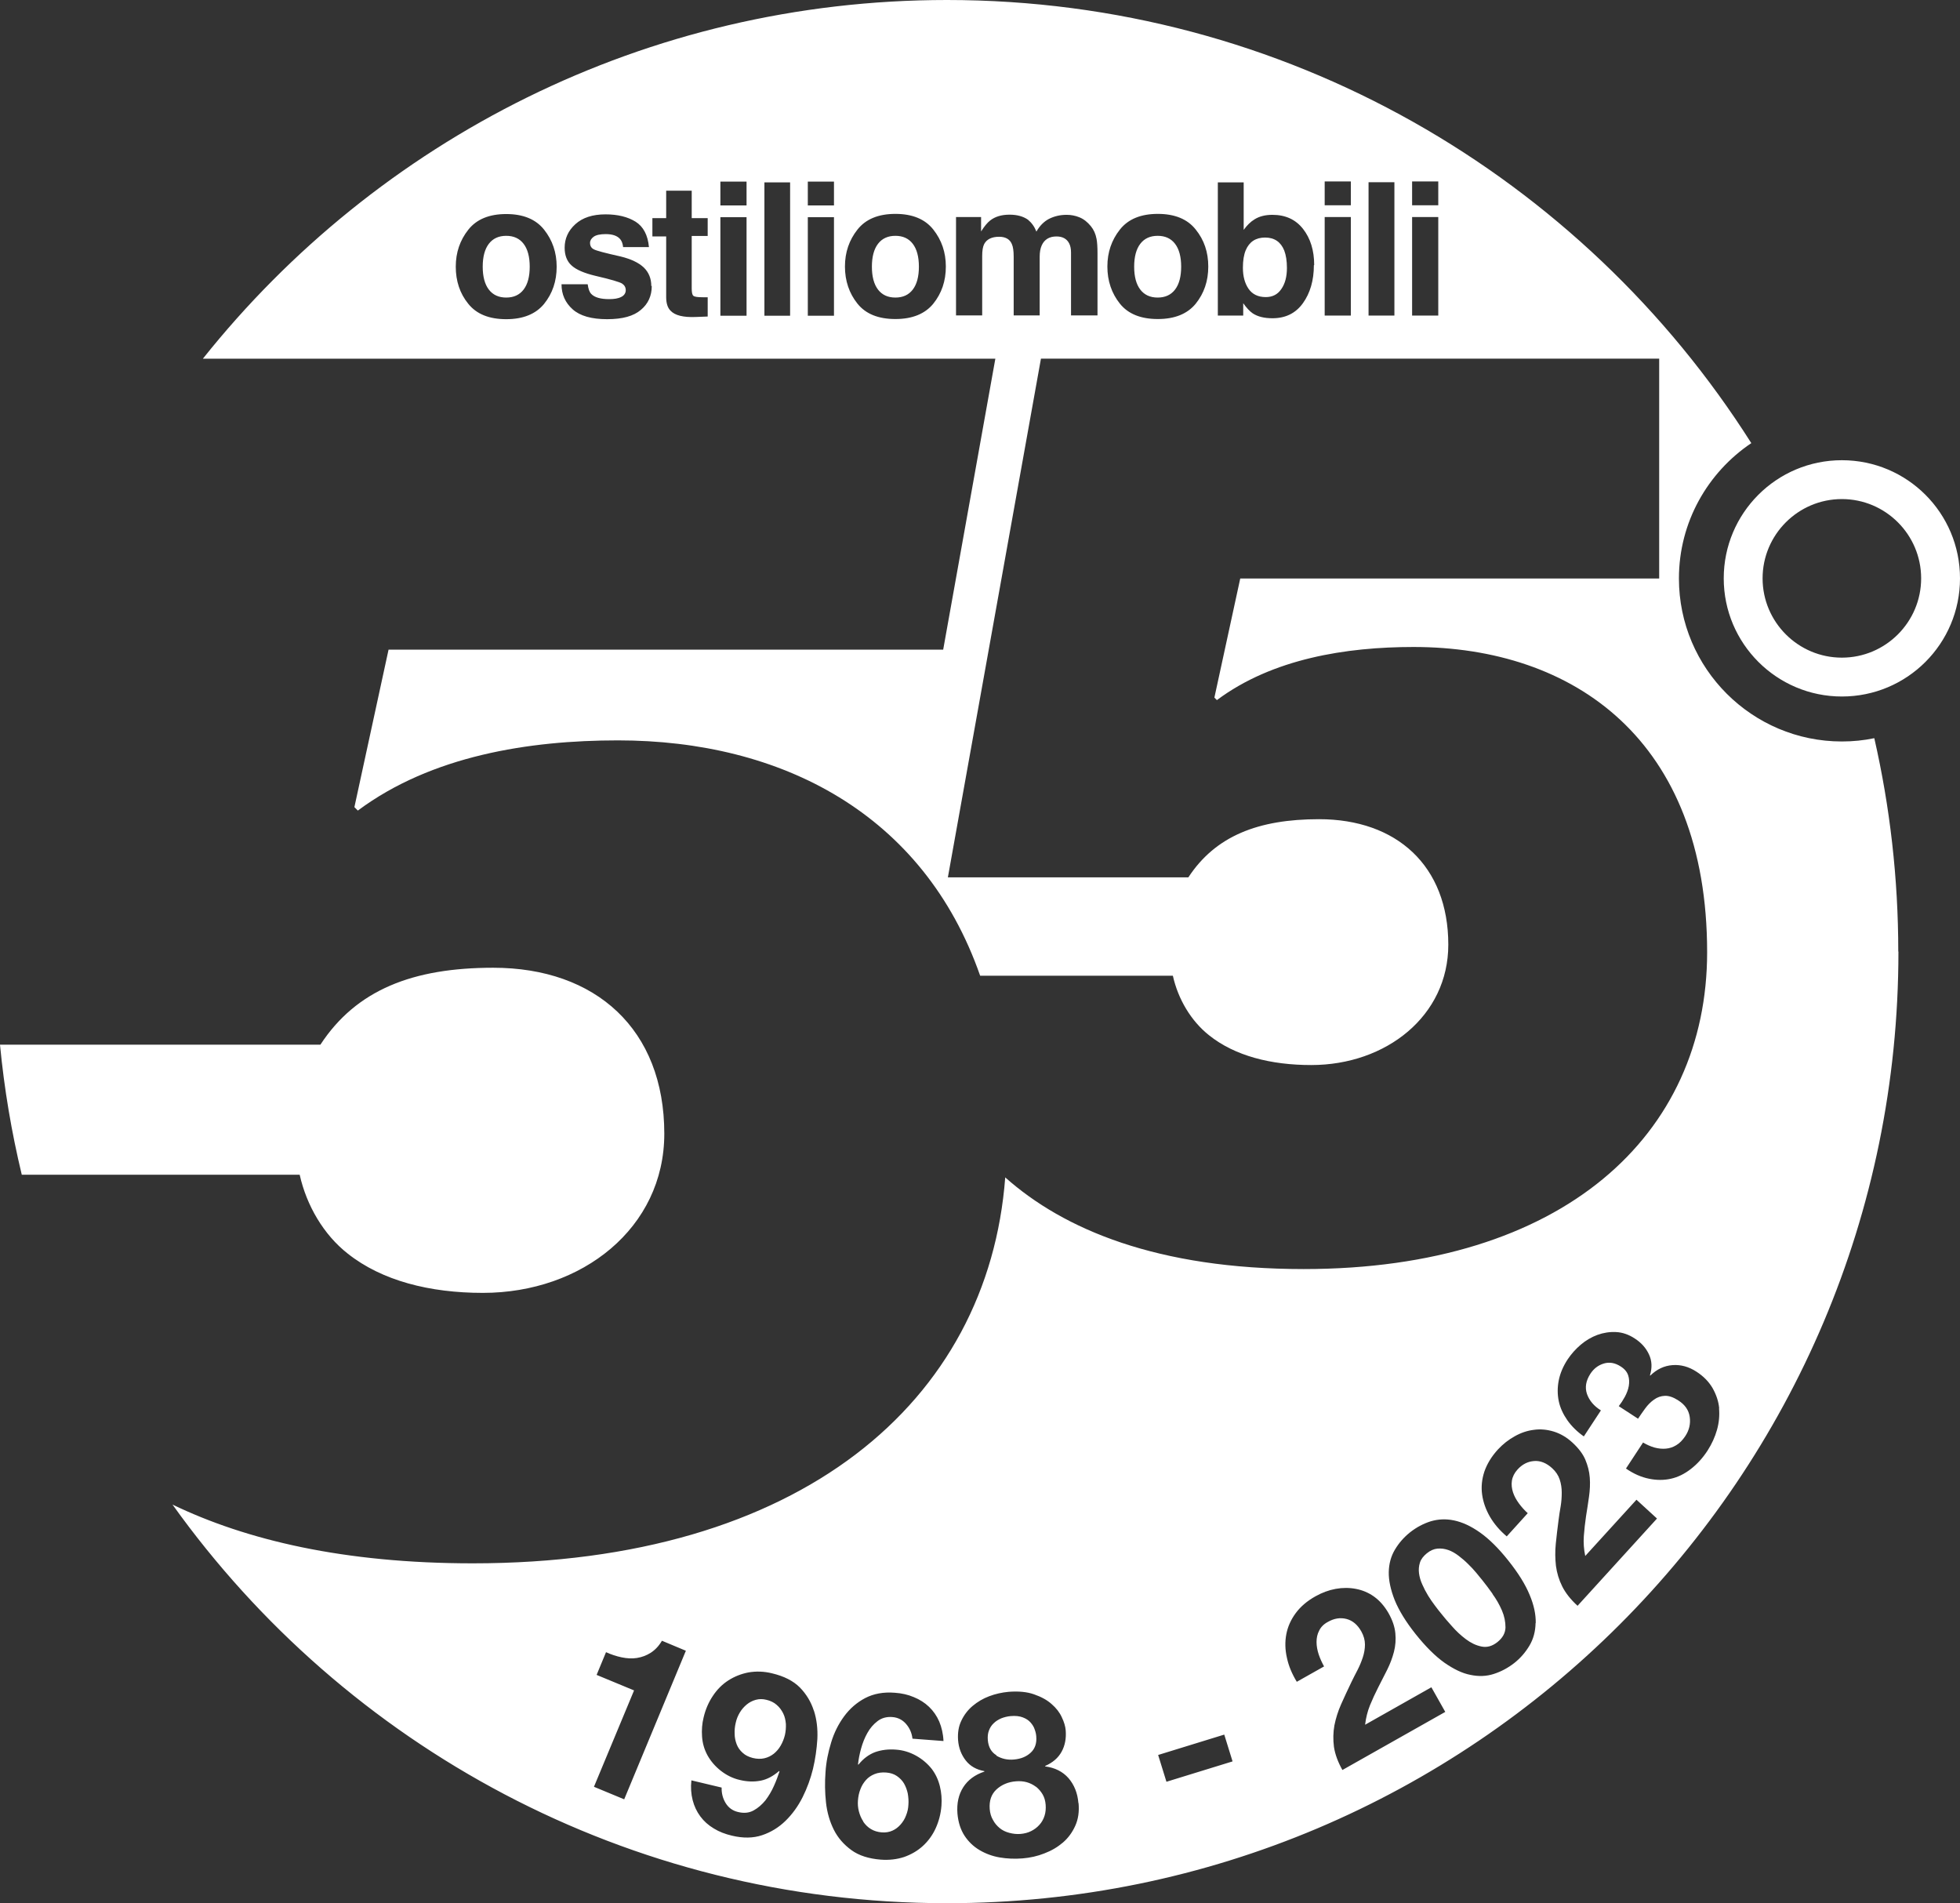 <?xml version="1.0" encoding="UTF-8"?>
<svg id="Livello_2" xmlns="http://www.w3.org/2000/svg" viewBox="0 0 125.1 121.46"><rect x="0" y="0" width="125.1" height="121.46" fill="#333333" stroke="none"/><defs><style>.cls-1{fill:#fff;}</style></defs><g id="Livello_1-2"><path class="cls-1" d="M19.13,74.97H1.39c-.65-2.7-1.12-5.47-1.39-8.3H20.45c2.29-3.5,5.9-4.91,11.03-4.91,6.55,0,10.92,3.93,10.92,10.59,0,6.01-5.24,10.16-11.58,10.16-3.38,0-6.44-.77-8.63-2.51-1.53-1.2-2.62-3.06-3.06-5.02Zm98.43-30.52c-4.16,0-7.54-3.38-7.54-7.54s3.37-7.54,7.54-7.54,7.54,3.37,7.54,7.54-3.37,7.54-7.54,7.54m0-12.6c-2.79,0-5.06,2.27-5.06,5.06s2.27,5.06,5.06,5.06,5.06-2.27,5.06-5.06-2.27-5.06-5.06-5.06M32.31,15.05c-.48,0-.85,.17-1.11,.51-.26,.34-.39,.83-.39,1.46s.13,1.12,.39,1.46c.26,.34,.63,.51,1.11,.51s.85-.17,1.11-.51c.26-.34,.39-.83,.39-1.46s-.13-1.12-.39-1.46c-.26-.34-.63-.51-1.11-.51Zm41.58,0c-.48,0-.85,.17-1.11,.51-.26,.34-.39,.83-.39,1.46s.13,1.12,.39,1.46c.26,.34,.63,.51,1.11,.51s.85-.17,1.11-.51c.26-.34,.39-.83,.39-1.46s-.13-1.12-.39-1.46c-.26-.34-.63-.51-1.11-.51Zm-16.74,0c-.48,0-.85,.17-1.11,.51-.26,.34-.39,.83-.39,1.46s.13,1.12,.39,1.46c.26,.34,.63,.51,1.11,.51s.85-.17,1.11-.51c.26-.34,.39-.83,.39-1.46s-.13-1.12-.39-1.46c-.26-.34-.63-.51-1.11-.51Zm8.97,98.98c-.17-.13-.37-.23-.58-.29s-.45-.08-.69-.06c-.51,.04-.92,.22-1.25,.52-.33,.31-.47,.72-.43,1.25,.02,.26,.09,.5,.21,.7,.11,.21,.26,.38,.43,.52,.17,.14,.38,.24,.61,.3,.23,.06,.47,.09,.71,.07,.25-.02,.48-.08,.68-.18,.2-.1,.38-.23,.53-.4,.15-.16,.26-.36,.33-.58,.07-.22,.09-.46,.07-.71-.02-.24-.08-.46-.19-.65-.11-.19-.25-.35-.42-.49Zm-16.55-5.23c-.17-.15-.39-.26-.65-.32-.24-.06-.46-.06-.68,0-.22,.06-.41,.16-.58,.3-.17,.14-.32,.31-.44,.51-.12,.2-.21,.42-.26,.65-.06,.24-.08,.48-.07,.71,0,.24,.05,.46,.13,.67,.08,.21,.21,.39,.38,.54,.17,.16,.38,.26,.64,.33,.28,.07,.53,.07,.75,.02,.22-.05,.42-.15,.6-.29,.17-.14,.32-.31,.44-.52,.12-.21,.21-.43,.27-.68,.05-.23,.07-.46,.06-.7-.02-.24-.07-.47-.17-.67s-.23-.39-.41-.54Zm14.02,3.24c.33,.2,.71,.29,1.13,.25,.44-.04,.79-.18,1.07-.44,.27-.25,.39-.6,.35-1.04-.01-.14-.04-.28-.1-.44-.05-.16-.14-.3-.26-.44-.12-.14-.29-.25-.5-.33-.21-.08-.47-.11-.79-.08-.2,.02-.4,.07-.58,.14-.18,.08-.35,.18-.48,.31-.14,.13-.24,.28-.31,.47-.07,.18-.09,.39-.07,.62,.04,.44,.22,.76,.55,.96Zm-8.49,4.22c.13,.19,.29,.35,.49,.47s.43,.19,.69,.21c.25,.02,.48-.02,.68-.11,.2-.09,.37-.22,.52-.39,.15-.17,.27-.36,.35-.58,.09-.22,.14-.45,.15-.68,.02-.24,0-.48-.04-.72-.05-.23-.13-.45-.24-.64s-.27-.35-.46-.48c-.19-.13-.42-.2-.68-.22-.27-.02-.52,.01-.74,.1-.22,.09-.4,.21-.55,.38-.15,.17-.27,.36-.35,.58-.09,.22-.14,.46-.16,.72-.02,.23,0,.47,.06,.7,.06,.23,.15,.45,.28,.64ZM80.75,15.16c-.6,0-1.01,.27-1.24,.81-.12,.29-.18,.66-.18,1.12,0,.54,.12,.99,.36,1.34,.24,.35,.61,.53,1.1,.53,.43,0,.76-.17,.99-.51,.24-.34,.36-.79,.36-1.35,0-.45-.06-.82-.17-1.11-.22-.55-.63-.83-1.22-.83Zm40.42,45.57c0,33.54-27.19,60.73-60.73,60.73-20.38,0-38.42-10.04-49.43-25.44,4.71,2.27,10.95,3.75,19.16,3.75,20.93,0,32.91-10.32,33.99-24.63,3.73,3.32,9.71,5.85,19.05,5.85,16.59,0,25.75-8.58,25.75-20.22,0-13.54-8.5-19.48-18.74-19.48-4.29,0-9,.74-12.55,3.39l-.16-.16,1.65-7.6h26.74v-14.03h-39.46l-5.94,33.1h15.35c1.73-2.64,4.46-3.71,8.34-3.71,4.95,0,8.25,2.97,8.25,8.01,0,4.54-3.96,7.68-8.75,7.68-2.56,0-4.87-.58-6.52-1.9-1.15-.91-1.98-2.31-2.31-3.8h-12.3c-3.61-10.34-12.68-15.02-23.12-15.02-5.68,0-11.9,.98-16.6,4.48l-.22-.22,2.18-10.05H60.2l3.33-18.57H12.95C24.08,8.93,41.22,0,60.44,0c21.6,0,40.57,11.28,51.34,28.28-2.78,1.87-4.62,5.04-4.62,8.64,0,5.74,4.67,10.4,10.4,10.4,.71,0,1.4-.07,2.07-.21,1,4.38,1.53,8.94,1.53,13.62ZM35.53,17.02c0-.91-.27-1.69-.8-2.36-.53-.67-1.34-1-2.42-1s-1.89,.33-2.42,1c-.53,.67-.8,1.45-.8,2.36s.26,1.71,.8,2.37c.53,.66,1.34,.98,2.42,.98s1.89-.33,2.42-.98c.53-.66,.8-1.44,.8-2.37Zm6.04,1.23c0-.47-.16-.87-.48-1.18-.33-.31-.82-.54-1.47-.7-.98-.22-1.56-.37-1.72-.46-.16-.08-.24-.22-.24-.41,0-.15,.08-.28,.23-.39,.15-.11,.41-.17,.77-.17,.44,0,.75,.11,.93,.33,.1,.12,.16,.29,.18,.5h1.65c-.07-.77-.36-1.31-.85-1.62-.5-.31-1.14-.47-1.92-.47-.83,0-1.47,.21-1.93,.63-.46,.42-.68,.92-.68,1.5,0,.49,.15,.87,.44,1.13,.29,.27,.8,.49,1.51,.66,.99,.23,1.57,.4,1.72,.5,.15,.1,.23,.24,.23,.42s-.1,.34-.29,.43c-.19,.1-.45,.14-.77,.14-.55,0-.93-.11-1.14-.33-.12-.12-.19-.33-.23-.62h-1.67c0,.65,.24,1.18,.71,1.6,.47,.42,1.2,.63,2.2,.63s1.69-.2,2.15-.59c.47-.39,.7-.9,.7-1.53Zm3.6-4.33h-1.02v-1.75h-1.63v1.75h-.88v1.17h.88v3.87c0,.39,.09,.68,.28,.87,.28,.3,.82,.43,1.59,.4l.78-.03v-1.23c-.05,0-.11,0-.16,0-.06,0-.11,0-.16,0-.33,0-.54-.03-.6-.1-.07-.06-.1-.22-.1-.48v-3.33h1.02v-1.17Zm2.48-.06h-1.67v6.29h1.67v-6.29Zm0-2.27h-1.67v1.52h1.67v-1.52Zm2.78,.05h-1.64v8.51h1.64V11.65Zm2.8,2.22h-1.67v6.29h1.67v-6.29Zm0-2.27h-1.67v1.52h1.67v-1.52Zm7.14,5.42c0-.91-.27-1.69-.8-2.36-.53-.67-1.34-1-2.42-1s-1.89,.33-2.42,1c-.53,.67-.8,1.45-.8,2.36s.27,1.71,.8,2.37c.53,.66,1.34,.98,2.42,.98s1.89-.33,2.42-.98c.53-.66,.8-1.44,.8-2.37Zm9.68-.83c0-.41-.02-.72-.06-.93-.06-.32-.18-.59-.36-.81-.22-.27-.46-.46-.73-.57-.27-.11-.54-.16-.82-.16-.42,0-.79,.09-1.13,.26-.32,.17-.59,.44-.8,.81-.12-.31-.3-.56-.54-.76-.3-.21-.69-.32-1.17-.32-.51,0-.92,.12-1.24,.37-.18,.14-.37,.37-.58,.7v-.92h-1.6v6.28h1.67v-3.79c0-.34,.04-.6,.13-.77,.16-.3,.48-.46,.95-.46,.4,0,.68,.15,.81,.46,.08,.17,.12,.44,.12,.81v3.75h1.66v-3.75c0-.28,.04-.52,.13-.72,.17-.38,.49-.57,.94-.57,.39,0,.66,.15,.81,.44,.08,.15,.12,.35,.12,.59v4.01h1.69v-3.97Zm7.07,.83c0-.91-.26-1.69-.8-2.36-.53-.67-1.34-1-2.42-1s-1.89,.33-2.42,1c-.53,.67-.8,1.45-.8,2.36s.27,1.71,.8,2.37c.53,.66,1.34,.98,2.42,.98s1.89-.33,2.42-.98c.53-.66,.8-1.44,.8-2.37Zm6.76-.09c0-.94-.24-1.71-.71-2.31-.47-.6-1.12-.9-1.96-.9-.46,0-.84,.1-1.14,.29-.25,.15-.48,.38-.69,.67v-3.03h-1.65v8.5h1.62v-.79c.22,.31,.42,.52,.61,.65,.32,.21,.74,.31,1.26,.31,.83,0,1.48-.32,1.94-.96,.46-.64,.7-1.45,.7-2.43Zm2.34-3.07h-1.67v6.29h1.67v-6.29Zm0-2.27h-1.67v1.52h1.67v-1.52Zm2.78,.05h-1.65v8.51h1.65V11.65Zm2.8,2.22h-1.67v6.29h1.67v-6.29Zm0-2.27h-1.67v1.52h1.67v-1.52ZM43.78,105.35l-1.53-.64c-.2,.34-.44,.59-.72,.77-.27,.17-.56,.28-.88,.33-.31,.05-.63,.03-.97-.04-.34-.07-.67-.18-1-.33l-.6,1.45,2.39,.99-2.56,6.15,1.93,.8,3.94-9.49Zm8.16,3.81c-.18-.56-.48-1.05-.89-1.47-.42-.42-1.01-.72-1.77-.9-.52-.13-1.02-.14-1.5-.06-.47,.09-.9,.26-1.29,.51-.39,.25-.72,.58-.99,.99-.27,.4-.47,.86-.59,1.37-.1,.4-.13,.81-.1,1.23,.03,.42,.14,.81,.34,1.18,.21,.38,.5,.72,.86,1,.36,.28,.76,.48,1.19,.58,.49,.12,.93,.13,1.35,.05,.41-.08,.8-.29,1.18-.62l.02,.04c-.09,.27-.2,.58-.35,.91-.15,.34-.33,.64-.54,.92-.22,.27-.47,.49-.76,.65-.29,.16-.62,.19-.99,.1-.35-.08-.62-.28-.8-.58-.18-.3-.26-.63-.25-.98l-1.93-.46c-.05,.45-.02,.87,.08,1.26,.1,.39,.26,.73,.49,1.04,.23,.31,.51,.56,.86,.77,.34,.21,.73,.36,1.16,.46,.71,.17,1.36,.16,1.92-.03,.57-.19,1.07-.5,1.5-.92,.43-.42,.8-.93,1.09-1.51s.51-1.19,.66-1.8c.15-.63,.24-1.27,.28-1.91,.03-.65-.04-1.25-.22-1.81Zm2.83,3.39c.03-.28,.09-.6,.19-.96,.1-.36,.23-.69,.4-.99,.17-.31,.39-.56,.65-.76s.58-.29,.95-.26c.36,.03,.65,.18,.88,.45s.36,.58,.4,.93l1.98,.15c-.02-.46-.12-.88-.27-1.24-.16-.37-.38-.68-.65-.94-.27-.26-.6-.47-.97-.62-.37-.16-.78-.25-1.21-.28-.73-.06-1.36,.06-1.9,.34-.53,.28-.98,.67-1.34,1.16-.36,.49-.64,1.04-.83,1.67-.19,.62-.32,1.25-.36,1.89-.05,.65-.04,1.3,.03,1.94,.07,.64,.24,1.22,.5,1.74,.26,.52,.64,.95,1.12,1.3,.48,.35,1.11,.55,1.88,.61,.54,.04,1.03-.02,1.49-.17,.45-.16,.85-.39,1.19-.7,.34-.31,.62-.69,.82-1.13,.2-.44,.33-.92,.37-1.45,.03-.41,0-.82-.1-1.23-.1-.41-.27-.78-.52-1.11-.27-.34-.61-.63-1.01-.85s-.83-.35-1.27-.38c-.5-.04-.94,.02-1.34,.16-.39,.15-.75,.41-1.06,.8l-.03-.03Zm14.06,2.52c-.05-.64-.27-1.17-.63-1.59-.37-.42-.87-.67-1.49-.75v-.03c.48-.21,.83-.51,1.05-.91,.22-.4,.3-.86,.26-1.36-.02-.25-.1-.53-.25-.84-.14-.31-.36-.59-.65-.84-.29-.26-.66-.46-1.12-.62-.45-.16-1-.21-1.63-.16-.42,.04-.83,.13-1.23,.28-.4,.15-.75,.36-1.06,.62-.31,.26-.55,.58-.72,.94-.18,.37-.24,.78-.21,1.24,.04,.51,.21,.94,.49,1.3s.68,.59,1.19,.68v.03c-.6,.2-1.05,.53-1.35,1-.3,.47-.42,1.03-.37,1.68,.05,.56,.2,1.02,.45,1.41,.25,.38,.57,.69,.96,.92,.39,.23,.82,.39,1.29,.47,.47,.08,.96,.1,1.46,.06,.48-.04,.94-.14,1.39-.32,.45-.17,.84-.4,1.18-.69,.34-.29,.6-.65,.79-1.07,.19-.42,.26-.9,.21-1.45Zm9.84-2.66l-.53-1.71-4.22,1.3,.53,1.71,4.22-1.3Zm13.57-3.17l-.88-1.56-4.23,2.39c.05-.43,.15-.84,.31-1.24,.16-.39,.34-.78,.53-1.15,.19-.37,.38-.75,.57-1.12,.19-.38,.33-.76,.43-1.14,.1-.39,.13-.78,.09-1.19-.04-.41-.18-.83-.44-1.29-.25-.43-.55-.78-.91-1.04-.36-.26-.75-.42-1.17-.5-.42-.08-.85-.08-1.29,0-.44,.08-.87,.24-1.28,.47-.54,.3-.96,.66-1.27,1.08-.31,.42-.51,.87-.6,1.35s-.08,.98,.04,1.5c.11,.52,.32,1.02,.63,1.53l1.74-.98c-.13-.24-.25-.49-.34-.76-.09-.27-.14-.54-.14-.8,0-.26,.05-.51,.17-.73,.11-.23,.3-.42,.57-.56,.39-.22,.78-.28,1.17-.18s.71,.37,.95,.8c.15,.27,.23,.55,.23,.83,0,.28-.05,.56-.14,.83-.09,.27-.2,.54-.34,.81s-.27,.52-.39,.77c-.23,.48-.45,.95-.65,1.4-.2,.45-.34,.9-.43,1.35-.08,.45-.09,.9-.03,1.37,.07,.47,.25,.96,.54,1.48l6.57-3.71Zm5.78-5.66c.01-.54-.11-1.14-.39-1.8-.27-.66-.73-1.4-1.37-2.2-.62-.78-1.22-1.37-1.8-1.78-.58-.41-1.13-.66-1.66-.77-.53-.11-1.02-.08-1.49,.06-.47,.15-.9,.38-1.31,.7-.4,.32-.72,.69-.97,1.11-.25,.42-.38,.9-.39,1.43-.01,.53,.12,1.13,.38,1.79,.27,.66,.71,1.38,1.33,2.16,.64,.8,1.25,1.41,1.84,1.83,.59,.41,1.14,.68,1.67,.78,.52,.11,1.02,.09,1.48-.06,.47-.15,.9-.38,1.3-.69,.41-.32,.73-.7,.98-1.12,.25-.42,.38-.9,.39-1.44Zm7.75-6.66l-1.32-1.21-3.27,3.59c-.09-.43-.12-.85-.09-1.27s.08-.84,.14-1.26c.07-.42,.13-.83,.19-1.25s.08-.82,.05-1.22c-.03-.4-.13-.78-.29-1.16-.16-.37-.44-.73-.82-1.08-.37-.34-.77-.57-1.19-.7-.43-.13-.85-.17-1.27-.11-.42,.05-.83,.19-1.22,.41-.4,.22-.75,.5-1.07,.84-.42,.46-.7,.93-.87,1.42-.16,.49-.21,.98-.14,1.47,.07,.49,.24,.96,.5,1.41,.27,.46,.62,.87,1.07,1.25l1.34-1.48c-.2-.18-.39-.39-.56-.62-.17-.23-.3-.47-.38-.71-.08-.25-.11-.5-.07-.75,.04-.25,.16-.49,.36-.71,.3-.33,.65-.51,1.06-.54,.4-.03,.79,.13,1.15,.46,.23,.21,.39,.45,.48,.72,.09,.27,.13,.55,.13,.84,0,.29-.02,.58-.07,.88s-.1,.58-.13,.85c-.07,.53-.13,1.04-.18,1.53-.05,.49-.04,.96,.01,1.41,.06,.45,.19,.89,.4,1.31,.21,.42,.54,.84,.98,1.24l5.08-5.58Zm3.96-7.04c-.04-.45-.19-.88-.42-1.29-.24-.41-.58-.76-1.03-1.05-.49-.32-1-.46-1.53-.42s-1,.26-1.42,.67l-.02-.02c.15-.48,.13-.92-.06-1.33-.19-.41-.49-.75-.91-1.02-.38-.25-.78-.39-1.19-.41-.41-.02-.8,.04-1.19,.18-.38,.14-.74,.35-1.07,.63-.33,.28-.6,.59-.83,.93-.29,.44-.48,.89-.57,1.34-.09,.45-.09,.9,0,1.33,.09,.43,.28,.83,.55,1.22,.27,.38,.62,.73,1.05,1.03l1.09-1.66c-.45-.28-.74-.63-.89-1.05-.14-.42-.07-.84,.22-1.29,.21-.32,.49-.54,.85-.65s.72-.05,1.09,.19c.25,.16,.4,.35,.47,.56s.08,.44,.04,.68c-.04,.24-.13,.46-.25,.69-.12,.22-.25,.42-.39,.6l1.23,.8c.14-.21,.29-.43,.46-.66,.16-.22,.35-.41,.56-.56,.21-.15,.44-.23,.69-.24,.26-.01,.55,.09,.87,.3,.42,.27,.66,.62,.72,1.05,.06,.43-.03,.84-.29,1.23-.17,.25-.35,.44-.57,.57-.21,.13-.43,.2-.66,.22-.23,.02-.47,0-.73-.07-.25-.07-.49-.18-.73-.32l-1.09,1.66c.49,.34,.98,.55,1.47,.65s.95,.1,1.4,0c.45-.1,.87-.31,1.27-.62s.76-.7,1.07-1.18c.27-.42,.47-.86,.6-1.32,.13-.46,.17-.92,.13-1.37Zm-14.46,11.84c-.24-.34-.46-.62-.64-.85-.11-.14-.24-.3-.4-.49-.16-.19-.33-.38-.53-.57-.19-.19-.39-.36-.6-.52-.21-.16-.43-.29-.66-.37-.23-.08-.46-.11-.69-.09-.23,.02-.46,.12-.68,.3-.22,.18-.37,.37-.44,.59-.07,.22-.09,.45-.06,.68,.03,.24,.1,.48,.21,.72,.11,.25,.23,.48,.37,.71,.14,.23,.29,.44,.44,.64,.15,.2,.28,.37,.39,.5,.18,.23,.41,.5,.69,.81,.27,.31,.57,.59,.89,.83,.32,.24,.65,.4,1,.47,.35,.07,.68-.02,1.01-.28,.34-.27,.51-.58,.52-.94,0-.36-.07-.72-.23-1.09-.16-.37-.36-.72-.61-1.06Z"/></g></svg>